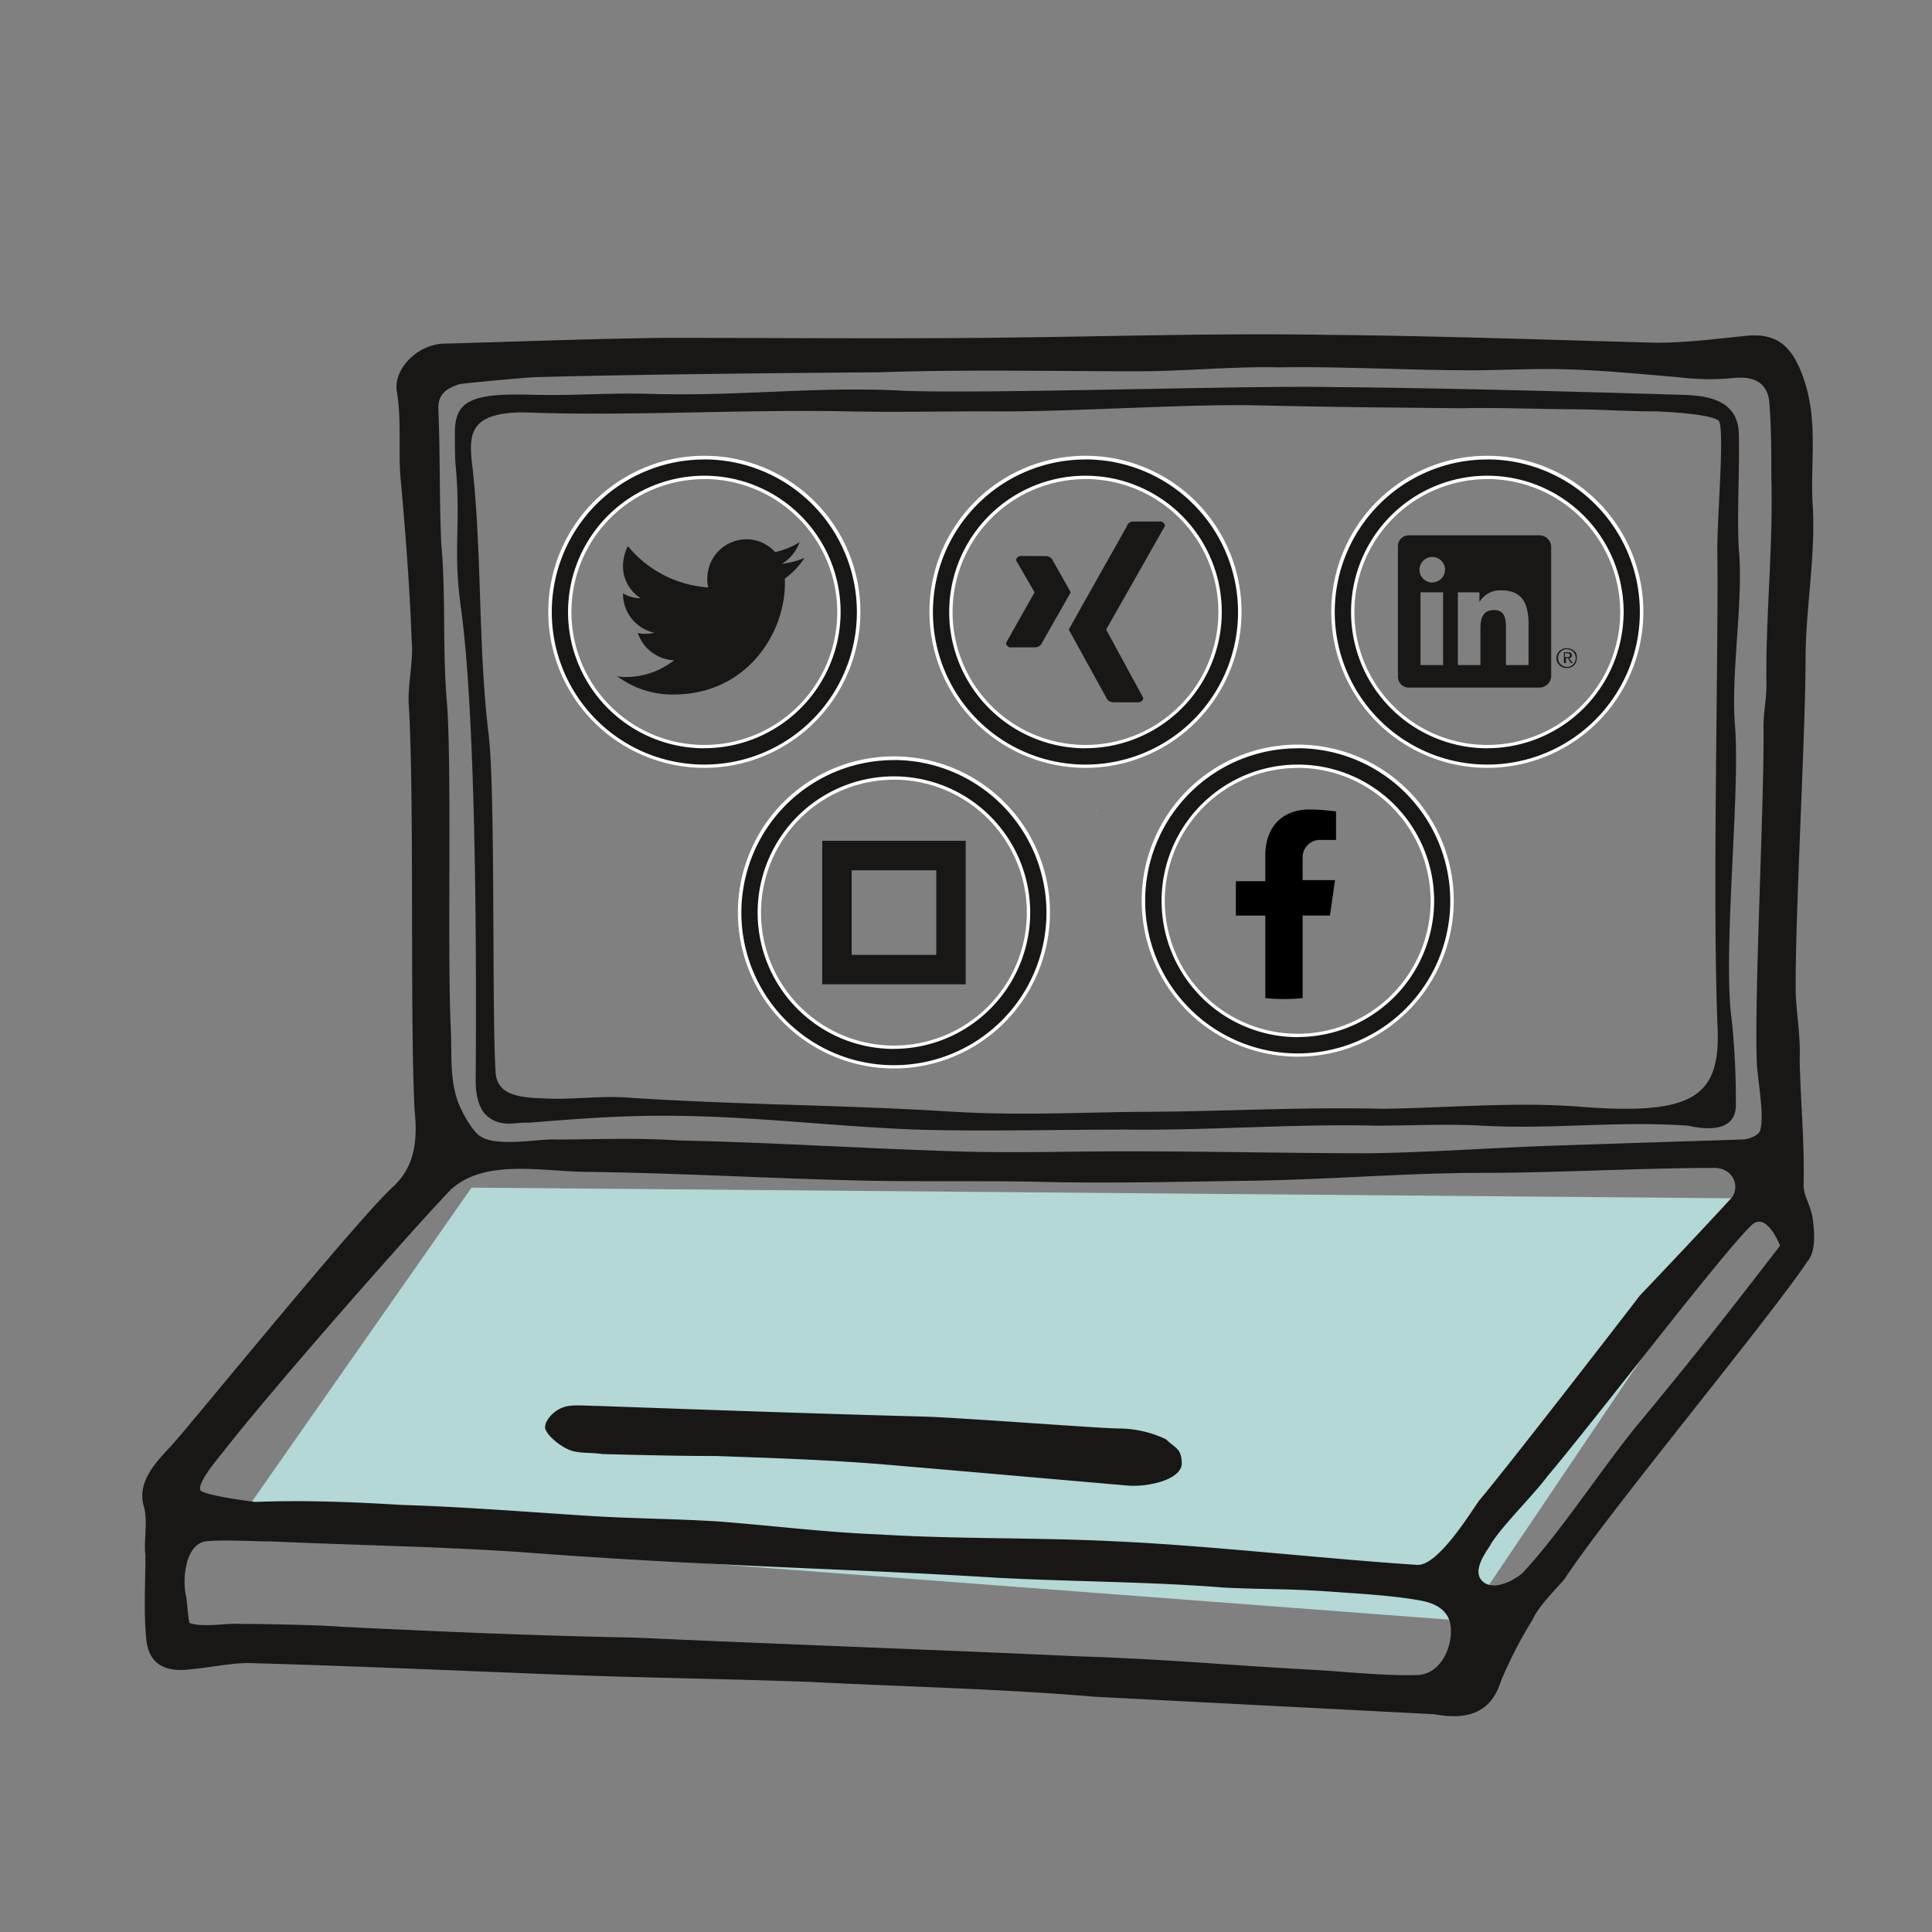 <svg id="LÖSUNGEN" xmlns="http://www.w3.org/2000/svg" viewBox="0 0 520 520"><rect x="0" y="0" width="520" height="520" fill="#808080" stroke="none"/><defs><style>.cls-1{fill:#b3d8d6;}.cls-2,.cls-3{fill:#181715;}.cls-2{fill-rule:evenodd;}.cls-4{fill:#fff;}</style></defs><path class="cls-1" d="M294.81,218.38l.53-.26h0A.84.84,0,0,1,294.81,218.38Z"/><path class="cls-1" d="M294.81,218.38l.53-.26h0A.84.84,0,0,1,294.81,218.38Z"/><path class="cls-1" d="M394.23,436.26,62.92,411.14l64-91.49,344,2.91Z"/><path class="cls-2" d="M386,461.38c9.78,1.85,15.6-1.06,18-9a120.62,120.62,0,0,1,8.46-16.4c1.85-4,6.08-7.93,8.73-11.1,10.57-16.4,55.52-70.6,65.31-85.41,2.38-2.64,1.85-8.46,1.32-11.9-.53-3.17-2.38-5.81-2.38-8.46.26-12.16-.79-21.68-1.06-34.11.27-5.81-.79-11.63-1.06-17.45-.26-19.3,2.65-70.6,2.65-89.9,0-14.28,2.91-28.82,1.85-42.83-.53-11.9,1.85-23.54-3.44-35.7-2.91-6.61-6.87-9.52-14.54-8.72-7.93.79-15.87,1.85-24.06,1.85-29.62-.8-59-1.85-88.32-2.12-30.93-.53-61.6.53-92.54.8-28.82.26-57.11,0-85.93,0-20.63.26-39.14,1-60,1.58-7.14.53-13.22,7.14-12.16,13,1.32,7.93.27,16.39,1.06,24.06,1.32,14.54,2.38,28.56,2.91,42.83.53,5.56-1.06,11.37-.8,16.93,1.59,25.64.27,83.55,1.59,109.46.79,7.67.26,15.07-5.82,20.63-10,9.25-54.2,63.72-59.75,69.8-4.23,4.5-9,9.52-7.41,15.87,1.32,4,0,9.78.53,13.48,0,7.93-.53,15.34.27,23,.79,6.34,5,8.72,12.42,7.66,5.56-.52,11.37-1.85,16.4-1.58,28.29.79,56.85,2.11,84.87,3.17,21.42.79,43.1,1.06,64.52,1.85,25.91,1.32,51.56,1.85,76.94,4M471.17,330c4.23-4.49,7.93,5.29,7.93,5.29-14.27,18.51-21.68,28-36.75,46.27-10.31,12.17-21.68,30.15-32.52,41.78-1.06,1.06-6.88,5-10.31,2.65-4.24-2.91,1.32-9.26,1.85-10.58,3.43-5.29,10.84-12.43,15.07-18C430.45,380.73,462.45,338.69,471.17,330ZM121.35,277.08c-1-18.77.27-69-1-87.25-1.33-14.55-.27-29.09-1.59-43.63-.53-11.9-.26-24.06-.79-36.49,0-3.7,2.38-5.29,5.81-6.35,4.5-.53,15.87-1.58,20.1-1.85,30.94-.79,62.66-1.06,93.34-1.32,22.74-.79,46-.26,69-.26,12.95,0,25.12-1.33,38.07-1.06,17.19-.27,34.38.79,51.83.79,8.19,0,16.66-.53,25.38-.26,10.05.26,20.36,1.32,30.14,2.11a66.5,66.5,0,0,0,14.55.27c6.61-.8,9.78,1.85,10.05,6.87.52,6.61.52,13.49.52,19.83.53,18.78-1.58,37.28-1.32,56.06,0,3.7-.79,7.14-.79,10.84.26,19.3-2.38,69.8-1.85,89.11,0,5.28,2.11,14.54,1.06,19.3,0,1.58-2.91,2.91-5,2.91-16.13.52-32.79,1.05-48.39,1.58-17.45.53-34.37,1.85-51.56,2.12-21.94,0-43.89-.53-66.36-.53-14.81,0-30.15.53-45.75,0-24.85-.79-49.18-2.38-74-2.91-11.37-.79-22.48-.26-33.32-.26-4-.27-15.6,2.11-20.09-.8-2.65-1.58-6.09-8.46-6.61-10.84C121.09,289.24,121.62,283.16,121.35,277.08Zm-67.42,124c-.79-2.11,4.49-8.2,6.34-10.58,13-16.65,49.71-58.43,61.08-70.33,9-8.2,23.8-5,36-4.76,25.12.27,50.77,1.85,76.42,2.38,14.54.27,30.14,0,44.68.27,19.57.52,39.14,0,58.18-.27,20.62-.26,41.77-2.11,62.4-2.11,19.83,0,42.57-1.33,62.66-1.33,5.29.27,6.61,5.56,4.23,8.2-5.81,6.35-18.51,19.83-24.59,26.18-.53.79-35.69,46.27-43.1,55-1.85,2.38-11.1,18-16.92,17.45-24.59-1.59-56.85-5.29-81.7-6.35-21.16-1.06-42-.53-63.2-1.85-14-.53-28.82-2.38-42.57-3.44-11.9-.79-24.06-.79-36-1.58-16.39-1.06-33-2.38-49.71-2.91-13.22-.8-26.7-1.32-39.39-.8C66.62,404,54.72,402.41,53.93,401.09Zm235.59,44.69c-40.19-1.85-78.53-3.18-118.46-5-27.5-.53-51.56-1.58-79.06-2.91-6.08-.52-21.68-.79-28-.79-2.12-.26-9.79,1.06-13-.26-.53-2.12-.53-5.56-1.06-7.94-.79-4.23,0-13,5.29-14,4.5-.53,12.69,0,17.72,0,23.26,1.06,44.15,1.32,67.69,2.91,17.45,1.32,34.9,2.38,51.82,3.17,25.91,1.32,50.5,2.12,75.89,3.7,19.83,1.06,41.51,1.06,61.08,2.65,10.84.53,16.92.26,28.29,1.06,7.14.52,17.19,1.05,24.32,2.38,3.18.52,8.73,2.11,8.47,8.46,0,5-3.18,11.63-9.26,11.63-7.67.27-18.24-.79-26.44-1.32C329.45,448.16,314.64,446.57,289.52,445.78Z"/><path class="cls-2" d="M318.08,394c-.27,4.5-9.79,6.35-14.81,5.82-21.42-1.85-42.31-3.7-64-5.55-15.6-1.33-31.46-1.85-46.54-2.38-10,0-20.09-.27-30.67-.53-3.17-.53-6.61,0-9.25-1.32-2.38-1.06-5.55-3.71-6.08-5.56-.27-2.11,2.38-4.76,4.49-5.55,2.38-1.06,6.08-.53,9.52-.53,29.62,1.06,59.49,2.12,89.11,2.91,12.43.53,46.8,3.17,51.29,3.17a29.81,29.81,0,0,1,12.7,2.91c2.38,2.38,4.23,2.38,4.23,6.61Z"/><path class="cls-2" d="M467.21,297.44A210.62,210.62,0,0,0,466.15,275c-2.65-18.25,2.38-61.88.79-80.12-1.06-14,2.38-33.85,1.06-47.07-.53-9.78.26-21.15,0-31.2s-10.84-10-14-10.31c-9.25-.26-60-1.85-94.66-2.11-22.47-.53-92.54,1.85-115.81,1-23.79-1.32-44.68,1.59-69,.8-12.43-.27-18.24.53-31.2.26-17.19-.53-21.15,1.85-20.89,11.11,0,2.64,0,6.34.27,8.72,1.32,15.6-.8,22,1.32,37.28,4.23,30.41,4.23,97.57,4,127.45,0,3.17.53,7.93,3.71,10.05,3.7,2.64,7.4,1.06,10.57,1.32,13-1.06,26.44-2.11,40.46-1.85,21.15.26,42.83,2.91,63.72,3.7,18.51.53,37.81,0,56.85,0,22,.27,44.42-1.58,66.9-1.06,9.51,0,19.3-.52,28.55,0,19.3,1.06,35.7-1.32,55.53,0C460.07,304.32,467.21,304.32,467.21,297.44Zm-41.8.44c-17.07-1.37-35.22.27-53.09.55-23-.55-43.88.82-66.37.82-20.31.27-33,1.09-53.63-.28-28.44-1.64-54.44-1.64-83.42-3.55-6.23-.55-15.17.54-21.4.27s-13.55-.27-14.09-6.84c-1.08-15.6,0-75.25-1.89-91.12-3-24.9-1.63-49.26-4.61-74.16-.54-6.84-.27-12.58,14.09-12.58,28.44,1.09,57.42-.83,86.4-.28,12.73.28,26,0,38.74,0,20,.28,50.65-1.91,70.69-1.64,24.65.55,31.42.55,57.16.82,5.14-.27,24.64.27,29.25.27,7.31,0,14.63.55,21.13.55,2.43,0,15.44.55,18.14,2.46,1.9,1.37-.54,28.19-.27,35.85.27,31.47-1.35,90.58,0,126.42C463.33,294.87,456.56,300.34,425.41,297.88Z"/><path class="cls-3" d="M292.16,128.48a36.23,36.23,0,1,1-36.22,36.23,36.11,36.11,0,0,1,36.22-36.23m0-5.29a41.52,41.52,0,1,0,41.52,41.52,41.42,41.42,0,0,0-41.52-41.52Z"/><path class="cls-4" d="M292.16,206.67a42,42,0,1,1,42-42A42,42,0,0,1,292.16,206.67Zm0-83a41.06,41.06,0,1,0,41.06,41.06A41.1,41.1,0,0,0,292.16,123.65Zm0,77.73a36.68,36.68,0,1,1,36.68-36.67A36.71,36.71,0,0,1,292.16,201.38Zm0-72.44a35.77,35.77,0,1,0,35.77,35.77A35.81,35.81,0,0,0,292.16,128.94Z"/><path class="cls-3" d="M274.71,149.63a1.36,1.36,0,0,0-1,.53.79.79,0,0,0,0,1.06l4.75,8.2h0L271,172.64a.82.82,0,0,0,0,1.06c.27.26.53.53.79.53h6.88a2.08,2.08,0,0,0,1.85-1.33s7.4-13,7.67-13.48L283.44,151a2.08,2.08,0,0,0-1.85-1.32Z"/><path class="cls-3" d="M305.12,140.38a1.76,1.76,0,0,0-1.85,1.32s-15.07,26.71-15.6,27.77l10.05,18.24a2.07,2.07,0,0,0,1.85,1.32h6.87a1.35,1.35,0,0,0,1.06-.53.8.8,0,0,0,0-1.05l-9.78-18h0l15.6-27.5a.82.82,0,0,0,0-1.06,1.37,1.37,0,0,0-1.06-.53Z"/><path class="cls-3" d="M189.57,128.48a36.23,36.23,0,1,1-36.22,36.23,36.11,36.11,0,0,1,36.22-36.23m0-5.29a41.52,41.52,0,1,0,41.51,41.52,41.42,41.42,0,0,0-41.51-41.52Z"/><path class="cls-4" d="M189.57,206.67a42,42,0,1,1,42-42A42,42,0,0,1,189.57,206.67Zm0-83a41.06,41.06,0,1,0,41.06,41.06A41.11,41.11,0,0,0,189.57,123.65Zm0,77.73a36.68,36.68,0,1,1,36.68-36.67A36.72,36.72,0,0,1,189.57,201.38Zm0-72.44a35.77,35.77,0,1,0,35.77,35.77A35.81,35.81,0,0,0,189.57,128.94Z"/><path class="cls-3" d="M181.38,186.92c19.3,0,29.87-16.13,29.87-29.88v-1.32a21,21,0,0,0,5.29-5.56,22.39,22.39,0,0,1-6.08,1.59,11.4,11.4,0,0,0,4.76-5.82,20.3,20.3,0,0,1-6.61,2.65,10.39,10.39,0,0,0-7.67-3.44,10.6,10.6,0,0,0-10.57,10.58,7.47,7.47,0,0,0,.26,2.38A30.57,30.57,0,0,1,169,147a12,12,0,0,0-1.32,5.29,10.2,10.2,0,0,0,4.76,8.72,9,9,0,0,1-4.76-1.32V160a10.74,10.74,0,0,0,8.46,10.31,9.18,9.18,0,0,1-2.65.26,4,4,0,0,1-1.85-.26,10.83,10.83,0,0,0,9.79,7.4,20.86,20.86,0,0,1-13,4.5,7.18,7.18,0,0,1-2.38-.27,24.79,24.79,0,0,0,15.34,5"/><path class="cls-3" d="M400.31,128.48a36.23,36.23,0,1,1-36.23,36.23,36.11,36.11,0,0,1,36.23-36.23m0-5.29a41.52,41.52,0,1,0,41.51,41.52,41.41,41.41,0,0,0-41.51-41.52Z"/><path class="cls-4" d="M400.31,206.67a42,42,0,1,1,42-42A42,42,0,0,1,400.31,206.67Zm0-83a41.06,41.06,0,1,0,41.06,41.06A41.11,41.11,0,0,0,400.31,123.65Zm0,77.73A36.68,36.68,0,1,1,437,164.71,36.71,36.71,0,0,1,400.31,201.38Zm0-72.44a35.77,35.77,0,1,0,35.77,35.77A35.81,35.81,0,0,0,400.31,128.94Z"/><path class="cls-3" d="M422.25,177.13a.7.7,0,0,0,.8-.79c0-.53-.27-.79-1.06-.79h-1.06v2.91h.53v-1.33H422l.79,1.33h.53l-1.06-1.33Zm-.52-.26h-.53v-1.06h.53c.26,0,.79,0,.79.53S422.25,176.87,421.73,176.87Z"/><path class="cls-3" d="M421.73,174.49a2.65,2.65,0,1,0,0,5.29,2.5,2.5,0,0,0,2.64-2.65C424.63,175.55,423.31,174.49,421.73,174.49Zm0,5a2.38,2.38,0,1,1,2.38-2.38A2.36,2.36,0,0,1,421.73,179.51Z"/><path class="cls-3" d="M414.32,144.08H379.16a2.93,2.93,0,0,0-2.91,2.91v35.17a2.94,2.94,0,0,0,2.91,2.91h35.16a3.19,3.19,0,0,0,3.18-2.91V147A3.18,3.18,0,0,0,414.32,144.08ZM388.41,179h-6.08V159.42h6.08Zm-2.91-22.21a3.44,3.44,0,1,1,3.44-3.43A3.5,3.5,0,0,1,385.5,156.77ZM411.41,179h-6.08v-9.51c0-2.38,0-5.29-3.17-5.29s-3.7,2.38-3.7,5V179h-6.08V159.42h5.81v2.64h0a6.48,6.48,0,0,1,5.82-3.17c6.08,0,7.4,4,7.4,9.25V179Z"/><path class="cls-3" d="M240.6,209.39a36.23,36.23,0,1,1-36.22,36.23,36.11,36.11,0,0,1,36.22-36.23m0-5.29a41.52,41.52,0,1,0,41.52,41.52A41.42,41.42,0,0,0,240.6,204.1Z"/><path class="cls-4" d="M240.6,287.58a42,42,0,1,1,42-42A42,42,0,0,1,240.6,287.58Zm0-83a41.06,41.06,0,1,0,41.06,41.06A41.11,41.11,0,0,0,240.6,204.56Zm0,77.74a36.68,36.68,0,1,1,36.68-36.68A36.73,36.73,0,0,1,240.6,282.3Zm0-72.45a35.77,35.77,0,1,0,35.77,35.77A35.81,35.81,0,0,0,240.6,209.85Z"/><path class="cls-3" d="M252,234.25V257H229.23V234.25H252m7.94-7.94H221.3v38.61h38.61V226.31Z"/><path class="cls-3" d="M349.28,206.22a36.23,36.23,0,1,1-36.23,36.22,36.11,36.11,0,0,1,36.23-36.22m0-5.29a41.52,41.52,0,1,0,41.51,41.51,41.42,41.42,0,0,0-41.51-41.51Z"/><path class="cls-4" d="M349.28,284.41a42,42,0,1,1,42-42A42,42,0,0,1,349.28,284.41Zm0-83a41.06,41.06,0,1,0,41.06,41.06A41.11,41.11,0,0,0,349.28,201.38Zm0,77.74A36.68,36.68,0,1,1,386,242.44,36.72,36.72,0,0,1,349.28,279.12Zm0-72.45a35.77,35.77,0,1,0,35.77,35.77A35.81,35.81,0,0,0,349.28,206.67Z"/><path d="M358,246.15l1.32-9.26H350.6v-5.82a4.69,4.69,0,0,1,5-5h4v-7.67a58.5,58.5,0,0,0-7.14-.53c-7.14,0-11.9,4.5-11.9,12.43v6.88h-7.93v9.25h7.93v22.21a48.69,48.69,0,0,0,10.05,0V246.41H358Z"/></svg>